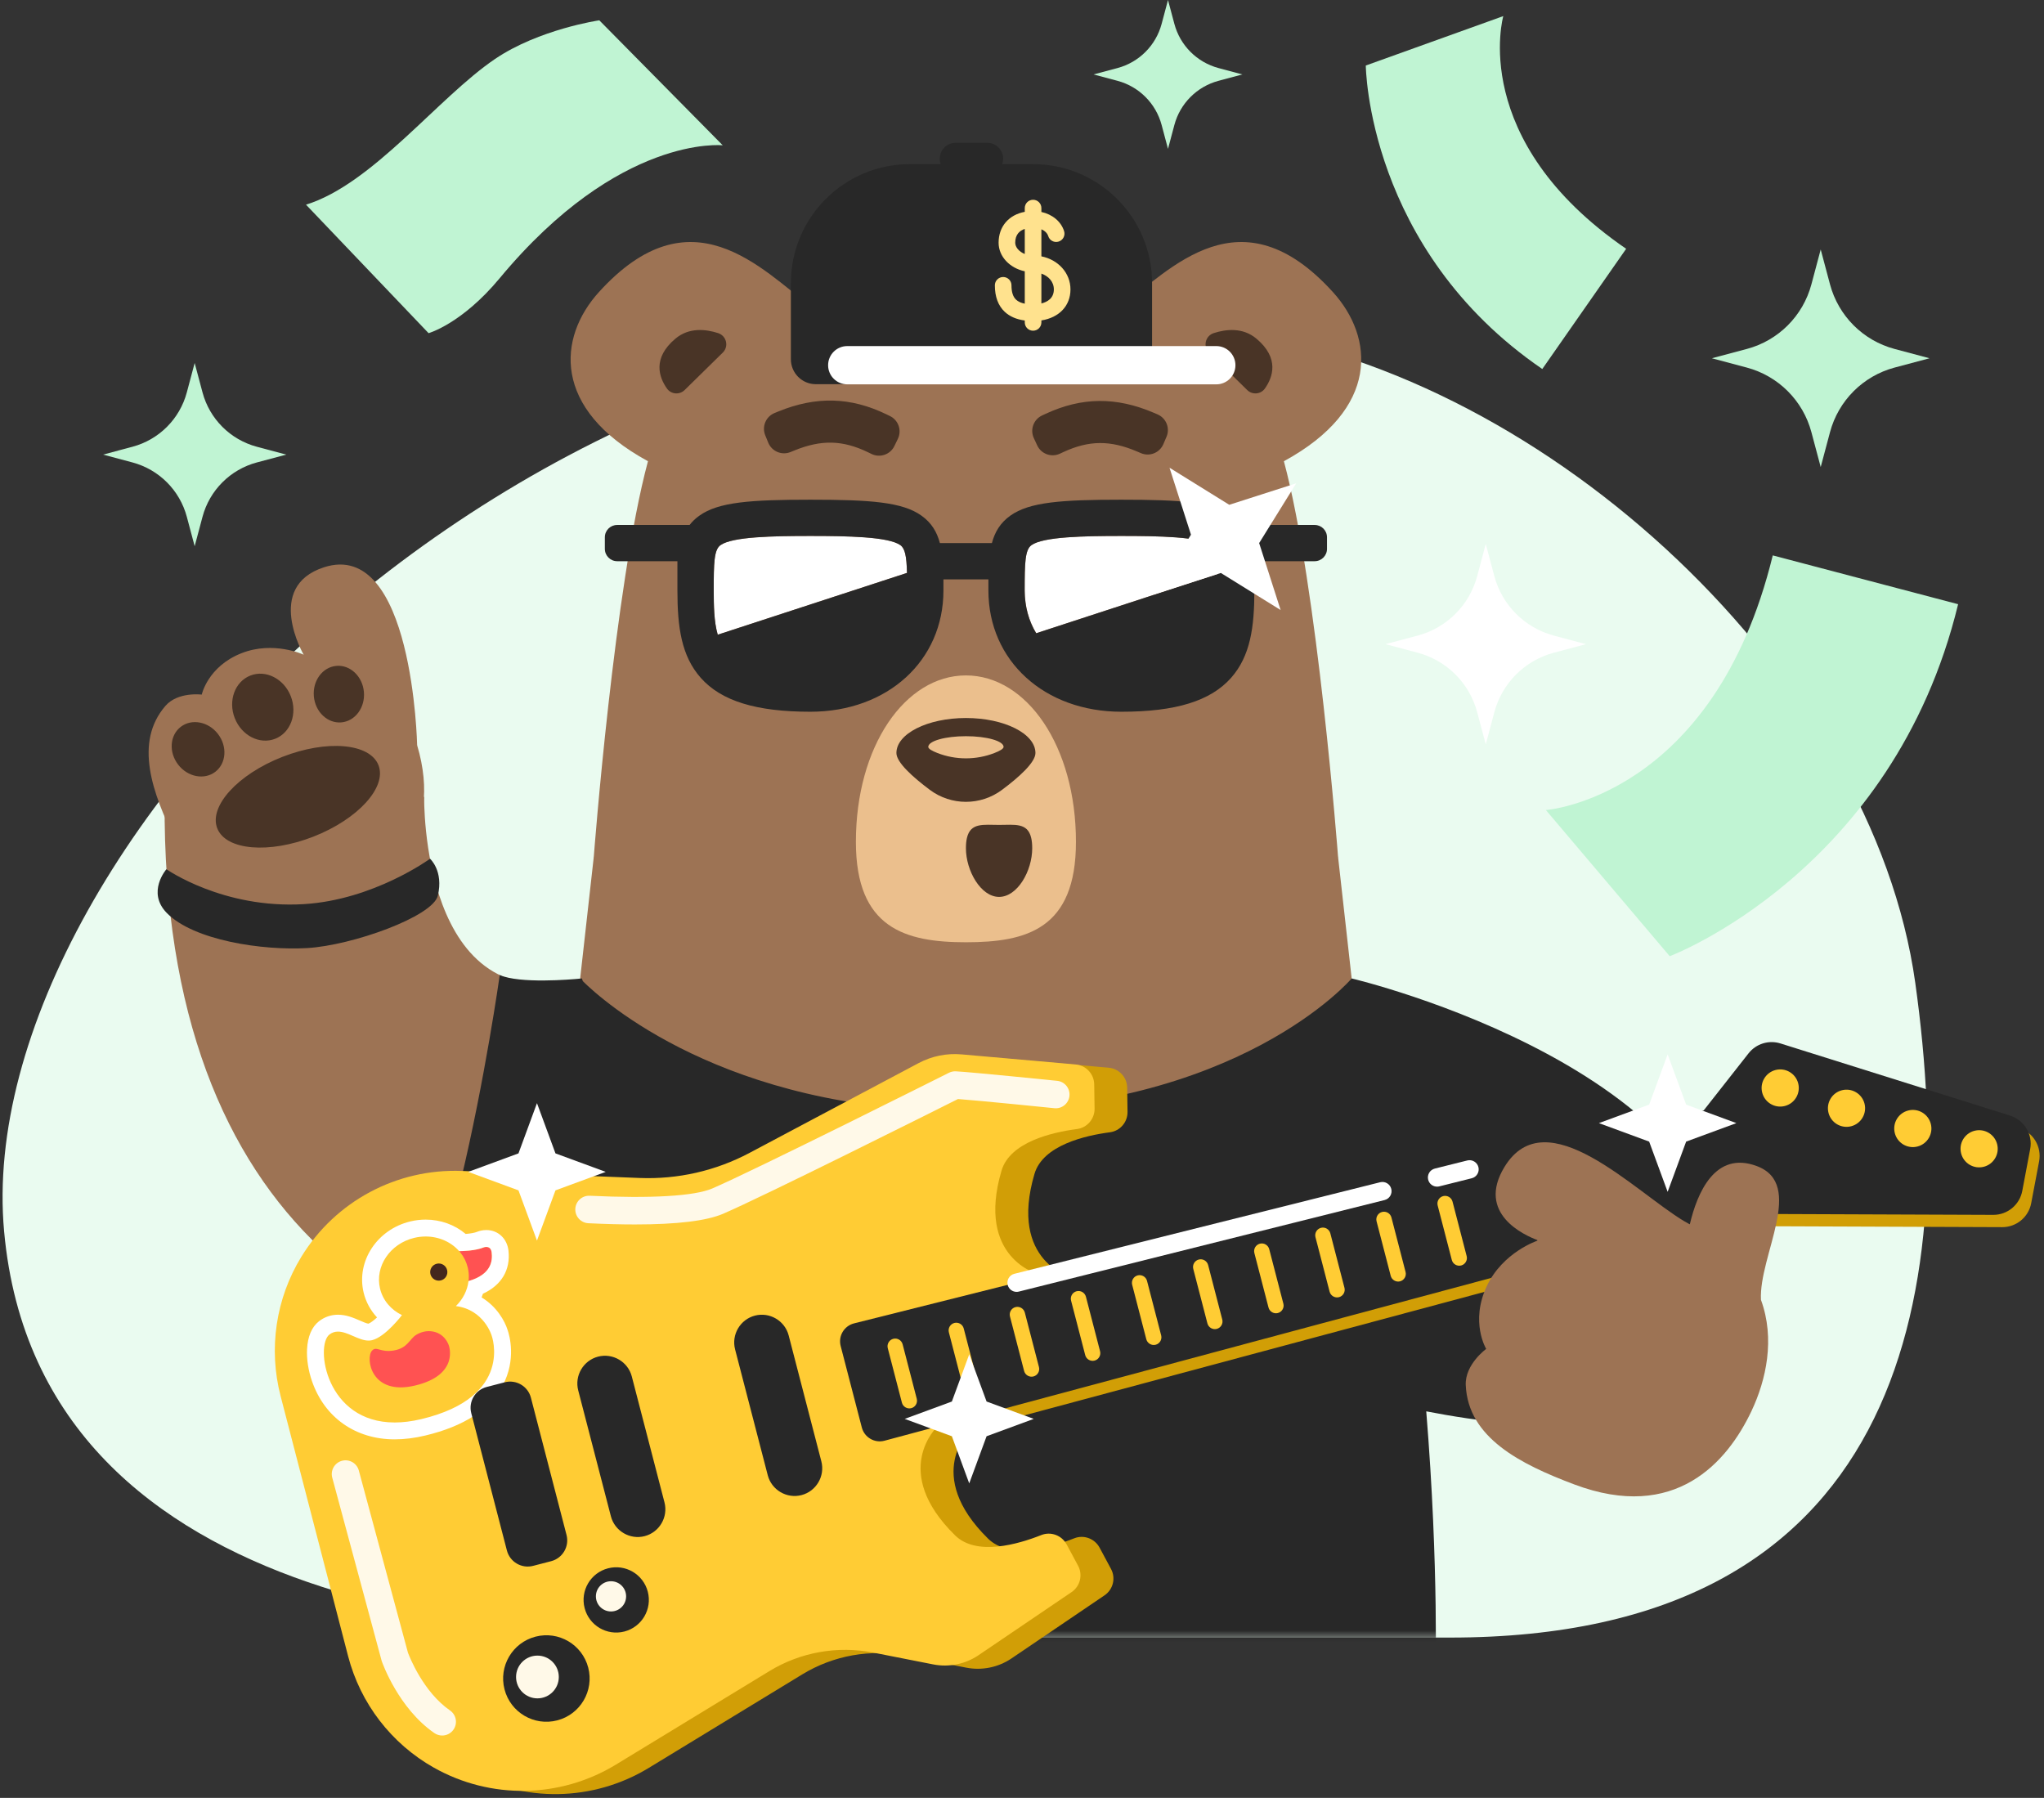 <?xml version="1.0" encoding="UTF-8"?>
<svg width="357px" height="314px" viewBox="0 0 357 314" version="1.1" xmlns="http://www.w3.org/2000/svg" xmlns:xlink="http://www.w3.org/1999/xlink">
    <rect x="0" y="0" width="357" height="314" fill="#333333" stroke="none"/>
    <!-- Generator: Sketch 55.1 (78136) - https://sketchapp.com -->
    <title>homepage/dave-rock-n-roll</title>
    <desc>Created with Sketch.</desc>
    <defs>
        <path d="M124.844,284.716 C93.955,284.716 6.525,282.536 0.267,213.769 C-1.368,195.81 4.575,175.348 16.322,155.218 C23.331,143.208 3.891,124.499 10.612,105.216 C19.147,80.723 54.703,54.961 74.106,37.076 C111.873,2.261 178.3,-4.284 223.165,2.254 C224.391,2.433 247.341,21.915 248.362,23.567 C255.676,35.398 236.605,61.41 245.211,65.059 C289.16,83.691 327.975,126.757 334.067,170.385 C341.876,226.308 331.337,284.716 252.795,284.716 C104.28,284.716 155.733,284.716 124.844,284.716 Z" id="path-1"></path>
    </defs>
    <g id="Website" stroke="none" stroke-width="1" fill="none" fill-rule="evenodd">
        <g id="Home" transform="translate(-214, -6887)">
            <g id="cta" transform="translate(0, 6766)">
                <g id="website/homepage/join/dave-copy" transform="translate(202, 115)">
                    <g id="website/homepage/membership/illustrations/dave" transform="translate(12, 3)">
                        <path d="M125.295,289 C94.406,289 6.976,286.821 0.718,218.053 C-5.54,149.285 99.3,43.81 215.778,60.784 C270.657,68.782 327.067,121.305 334.519,174.669 C342.327,230.593 331.789,289 253.246,289 C104.731,289 156.184,289 125.295,289 Z" id="shape" fill="#EAFBF0" fill-rule="nonzero"></path>
                        <g id="illustration">
                            <g id="cash" transform="translate(18, 0)" fill-rule="nonzero">
                                <path d="M16,66.395 L17.369,71.527 C18.605,76.166 22.229,79.789 26.868,81.026 L32,82.395 L26.868,83.763 C22.229,85 18.605,88.624 17.369,93.262 L16,98.395 L14.631,93.262 C13.394,88.624 9.771,85 5.132,83.763 L0,82.395 L5.132,81.026 C9.771,79.789 13.394,76.166 14.631,71.527 L16,66.395 Z" id="Fill-1" fill="#C0F4D3"></path>
                                <path d="M241.5,98 L242.997,103.614 C244.35,108.687 248.313,112.65 253.386,114.003 L259,115.5 L253.386,116.997 C248.313,118.35 244.35,122.313 242.997,127.386 L241.5,133 L240.003,127.386 C238.65,122.313 234.687,118.35 229.614,116.997 L224,115.5 L229.614,114.003 C234.687,112.65 238.65,108.687 240.003,103.614 L241.5,98 Z" id="Fill-3" fill="#FFFFFF"></path>
                                <path d="M300,46.571 L301.625,52.665 C303.094,58.174 307.397,62.476 312.905,63.945 L319,65.571 L312.905,67.196 C307.397,68.665 303.094,72.967 301.625,78.476 L300,84.571 L298.375,78.476 C296.906,72.967 292.603,68.665 287.095,67.196 L281,65.571 L287.095,63.945 C292.603,62.476 296.906,58.174 298.375,52.665 L300,46.571 Z" id="Fill-5" fill="#C0F4D3"></path>
                                <path d="M186,3 L187.112,7.17 C188.117,10.939 191.061,13.883 194.83,14.888 L199,16 L194.83,17.112 C191.061,18.117 188.117,21.061 187.112,24.83 L186,29 L184.888,24.83 C183.883,21.061 180.939,18.117 177.17,17.112 L173,16 L177.17,14.888 C180.939,13.883 183.883,10.939 184.888,7.17 L186,3 Z" id="Fill-5-Copy" fill="#C0F4D3"></path>
                                <path d="M35.119,33.628 L53.196,58.83 C53.196,58.83 59.155,58.038 66.822,51.062 C91.045,29.022 108.639,33.49 108.639,33.49 L90.328,8.873 C90.328,8.873 79.703,8.924 71.327,13.037 C60.551,18.329 47.137,31.69 35.119,33.628" id="Fill-7" fill="#C0F4D3" transform="translate(71.879, 33.851) rotate(-8) translate(-71.879, -33.851) "></path>
                                <path d="M220.772,17.503 C220.772,17.503 234.651,35.25 266.264,24.03 L274.639,48.221 C239.735,60.674 213.639,42.005 213.639,42.005 L220.772,17.503 Z" id="Fill-11" fill="#C0F4D3" transform="translate(244.139, 35.003) rotate(-306) translate(-244.139, -35.003) "></path>
                                <path d="M252,144.474 C252,144.474 281.276,142.357 291.626,100 L324,108.523 C312.642,155.337 273.63,170 273.63,170 L252,144.474 Z" id="Fill-13" fill="#C0F4D3"></path>
                            </g>
                            <g id="dave" transform="translate(0.451, 4.284)">
                                <mask id="mask-2" fill="white">
                                    <use xlink:href="#path-1"></use>
                                </mask>
                                <g id="shape" fill-rule="nonzero"></g>
                                <g mask="url(#mask-2)">
                                    <g transform="translate(25.507, 23.658)">
                                        <path d="M77.752,124.69 L75.373,145.941 C75.373,145.941 91.226,196.257 142.746,196.257 C194.915,196.257 210.122,145.941 210.122,145.941 L207.743,124.69 L77.752,124.69 Z" id="Fill-15" fill="#9D7354" fill-rule="evenodd"></path>
                                        <path d="M206.853,26.077 C190.789,8.358 178.619,21.918 169.612,28.759 C166.735,30.855 163.949,30.885 160.237,30.669 C159.438,28.826 159.512,25.955 160.556,24.097 C153.948,22.942 146.156,27.446 146.156,27.446 C145.355,24.747 146.275,20.947 147.384,17.239 C131.072,18.465 127.198,28.759 118.285,28.759 L115.886,28.759 C106.879,21.918 94.705,8.358 78.64,26.077 C71.496,33.957 70.357,46.438 87.214,55.609 C81.344,77.427 77.752,124.69 77.752,124.69 C77.752,124.69 92.389,147.607 142.748,147.607 C193.106,147.607 207.743,124.69 207.743,124.69 C207.743,124.69 204.153,77.427 198.284,55.609 C215.137,46.438 214.002,33.957 206.853,26.077" id="Fill-17" fill="#9D7354" fill-rule="evenodd"></path>
                                        <path d="M100.281,36.639 C101.381,35.56 100.932,33.709 99.465,33.234 C97.325,32.542 94.393,32.206 92.022,34.192 C87.933,37.618 89.15,40.969 90.535,42.921 C91.257,43.939 92.727,44.053 93.618,43.179 L100.281,36.639 Z" id="Fill-19" fill="#493426" fill-rule="evenodd"></path>
                                        <path d="M185.215,36.639 C184.115,35.56 184.564,33.709 186.03,33.234 C188.17,32.542 191.103,32.206 193.473,34.192 C197.563,37.618 196.345,40.969 194.96,42.921 C194.238,43.939 192.768,44.053 191.878,43.179 L185.215,36.639 Z" id="Fill-21" fill="#493426" fill-rule="evenodd"></path>
                                        <path d="M161.965,122.092 C161.965,137.312 153.361,139.622 142.748,139.622 C132.134,139.622 123.53,137.167 123.53,122.092 C123.53,105.366 132.134,93.018 142.748,93.018 C153.361,93.018 161.965,105.366 161.965,122.092" id="Fill-23" fill="#EBBF8D" fill-rule="evenodd"></path>
                                        <path d="M130.252,52.96 C129.535,54.442 127.751,55.063 126.269,54.346 L125.638,54.041 C121.213,51.902 117.483,51.815 112.761,53.742 L112.113,54.007 C110.588,54.629 108.847,53.898 108.224,52.373 L107.695,51.076 C107.073,49.551 107.804,47.811 109.329,47.188 L109.977,46.924 C116.583,44.227 122.579,44.381 128.845,47.411 L129.475,47.716 C130.958,48.433 131.579,50.216 130.862,51.699 L130.252,52.96 Z" id="Fill-25" fill="#493426" fill-rule="evenodd"></path>
                                        <path d="M155.195,52.841 L154.607,51.57 C153.915,50.075 154.567,48.303 156.062,47.611 L156.697,47.317 C163.014,44.396 169.011,44.344 175.57,47.154 L176.214,47.43 C177.728,48.078 178.43,49.831 177.781,51.345 L177.229,52.632 C176.581,54.146 174.827,54.848 173.314,54.199 L172.67,53.924 C167.982,51.915 164.251,51.939 159.789,54.001 L159.154,54.296 C157.659,54.987 155.887,54.336 155.195,52.841" id="Fill-27" fill="#493426" fill-rule="evenodd"></path>
                                        <path d="M115.584,68.662 C109.074,68.662 101.944,68.787 99.876,70.268 C98.742,71.076 98.699,73.407 98.699,78.185 C98.699,79.576 98.718,80.876 98.798,82.086 C98.89,83.486 99.068,84.761 99.4,85.908 L132.454,75.117 C132.42,73.671 132.339,72.576 132.145,71.773 C131.97,71.052 131.708,70.557 131.302,70.268 C129.224,68.787 122.104,68.662 115.584,68.662 Z" id="Fill-29" fill="#FFFFFF" fill-rule="nonzero"></path>
                                        <path d="M185.832,70.482 C185.763,70.409 185.7,70.325 185.62,70.268 C183.54,68.788 176.422,68.661 169.901,68.661 C163.391,68.661 156.261,68.788 154.193,70.268 C153.059,71.076 153.007,73.407 153.007,78.185 C153.007,79.008 153.087,79.798 153.207,80.571 C153.495,82.429 154.118,84.136 155.031,85.651 L186.773,75.289 C186.716,72.696 186.516,71.203 185.832,70.482" id="Fill-31" fill="#FFFFFF" fill-rule="nonzero"></path>
                                        <path d="M154.193,70.268 C156.261,68.787 163.391,68.661 169.901,68.661 C176.422,68.661 183.54,68.787 185.62,70.268 C186.487,70.893 186.715,72.432 186.775,75.299 C186.775,75.296 186.773,75.292 186.773,75.289 L155.031,85.651 C155.029,85.657 155.027,85.663 155.025,85.669 C153.725,83.522 153.007,80.991 153.007,78.185 C153.007,73.407 153.059,71.076 154.193,70.268 M99.876,70.268 C101.944,68.787 109.074,68.661 115.584,68.661 C122.104,68.661 129.223,68.787 131.303,70.268 C131.708,70.557 131.97,71.052 132.145,71.773 C132.339,72.577 132.42,73.671 132.455,75.119 L132.454,75.117 L99.4,85.908 L99.399,85.908 C99.068,84.761 98.889,83.487 98.798,82.086 C98.718,80.876 98.7,79.576 98.7,78.185 C98.7,73.407 98.742,71.076 99.876,70.268 M191.006,66.74 C190.544,66.142 189.988,65.596 189.295,65.112 C185.976,62.74 180.401,62.33 169.901,62.33 C159.401,62.33 153.825,62.74 150.507,65.112 C148.754,66.362 147.798,67.969 147.284,69.901 L138.201,69.901 C137.687,67.969 136.742,66.362 134.978,65.112 C131.67,62.74 126.084,62.33 115.584,62.33 C105.094,62.33 99.508,62.74 96.201,65.112 C95.508,65.596 94.951,66.142 94.489,66.74 L81.837,66.74 C80.65,66.74 79.684,67.695 79.684,68.892 L79.684,70.919 C79.684,72.105 80.65,73.071 81.837,73.071 L92.358,73.071 L92.358,78.185 C92.358,84.589 93.051,89.629 96.442,93.451 C100.023,97.483 106.102,99.362 115.584,99.362 C129.045,99.362 138.821,90.458 138.821,78.185 L138.821,76.242 L146.675,76.242 L146.675,78.185 C146.675,90.458 156.44,99.362 169.901,99.362 C179.393,99.362 185.473,97.483 189.053,93.451 C192.434,89.629 193.127,84.589 193.127,78.185 L193.127,73.071 L203.659,73.071 C204.845,73.071 205.812,72.105 205.812,70.919 L205.812,68.892 C205.812,67.695 204.845,66.74 203.659,66.74 L191.006,66.74 Z" id="Fill-33" fill="#282828" fill-rule="nonzero"></path>
                                        <polygon id="Fill-35" fill="#FFFFFF" fill-rule="nonzero" points="200.435 59.469 193.963 69.905 197.712 81.598 187.276 75.126 175.582 78.876 182.055 68.44 178.305 56.746 188.741 63.219"></polygon>
                                        <path d="M154.891,106.571 C154.891,108.215 152.013,110.789 149.06,112.997 C145.316,115.797 140.18,115.797 136.437,112.997 C133.484,110.789 130.606,108.215 130.606,106.571 C130.606,103.195 136.042,100.457 142.748,100.457 C149.455,100.457 154.891,103.195 154.891,106.571" id="Fill-37" fill="#493426" fill-rule="evenodd"></path>
                                        <path d="M149.326,105.503 C149.326,105.835 148.646,106.212 147.724,106.571 C144.53,107.813 140.966,107.813 137.772,106.571 C136.851,106.212 136.171,105.835 136.171,105.503 C136.171,104.471 139.116,103.634 142.748,103.634 C146.381,103.634 149.326,104.471 149.326,105.503" id="Fill-39" fill="#EBBF8D" fill-rule="evenodd"></path>
                                        <path d="M142.748,123.201 C142.748,122.474 142.81,121.877 142.929,121.383 C143.563,118.687 145.837,119.126 148.54,119.126 C151.248,119.126 153.517,118.687 154.146,121.39 C154.265,121.884 154.327,122.48 154.327,123.201 C154.327,127.181 151.738,131.7 148.54,131.7 C145.342,131.7 142.748,127.124 142.748,123.201" id="Fill-41" fill="#493426" fill-rule="evenodd"></path>
                                        <path d="M61.984,145.768 C61.984,145.768 69.999,163.747 63.973,184.089 C57.948,204.431 45.211,215.639 38.648,213.763 C32.085,211.887 41.837,176.887 41.837,176.887 L61.984,145.768 Z" id="Fill-43" fill="#6924B2" fill-rule="evenodd"></path>
                                        <path d="M48.124,114.231 C48.124,114.231 47.44,153.76 75.672,145.941 L89.927,214.588 C44.159,214.588 0.942,187.554 2.851,111.436 L48.124,114.231 Z" id="Fill-45" fill="#9D7354" fill-rule="evenodd"></path>
                                        <path d="M27.077,89.396 C27.077,89.396 20.176,77.54 30.6,74.141 C46.168,69.067 46.899,105.21 46.899,105.21 L27.077,89.396 Z" id="Fill-47" fill="#9D7354" fill-rule="evenodd"></path>
                                        <path d="M4.664,121.755 C12.26,137.279 24.96,135.921 33.294,132.657 C41.87,129.298 51.595,121.009 46.899,105.21 C44.367,96.694 40.748,87.783 32.795,87.156 C29.456,86.893 27.077,89.396 27.077,89.396 C27.077,89.396 21.824,86.943 16.241,89.13 C10.334,91.444 9.278,96.369 9.278,96.369 C9.278,96.369 5.099,95.827 2.929,98.346 C-2.561,104.717 0.627,113.504 4.664,121.755" id="Fill-49" fill="#9D7354" fill-rule="evenodd"></path>
                                        <path d="M15.044,100.479 C16.238,103.529 19.398,105.143 22.1,104.085 C24.802,103.026 26.024,99.696 24.829,96.646 C23.634,93.597 20.475,91.982 17.773,93.041 C15.071,94.099 13.849,97.43 15.044,100.479" id="Fill-51" fill="#493426" fill-rule="evenodd"></path>
                                        <path d="M12.11,103.244 C13.779,105.411 13.576,108.367 11.656,109.846 C9.736,111.324 6.826,110.766 5.157,108.599 C3.488,106.432 3.691,103.477 5.611,101.998 C7.531,100.519 10.441,101.077 12.11,103.244" id="Fill-53" fill="#493426" fill-rule="evenodd"></path>
                                        <path d="M11.988,119.726 C13.494,123.568 21.018,124.214 28.793,121.169 C36.568,118.123 41.65,112.538 40.145,108.696 C38.64,104.853 31.116,104.207 23.341,107.253 C15.565,110.299 10.483,115.883 11.988,119.726" id="Fill-55" fill="#493426" fill-rule="evenodd"></path>
                                        <path d="M28.86,96.683 C29.107,99.407 31.264,101.438 33.677,101.219 C36.091,101 37.847,98.614 37.601,95.89 C37.353,93.166 35.196,91.135 32.782,91.353 C30.369,91.572 28.613,93.958 28.86,96.683" id="Fill-57" fill="#493426" fill-rule="evenodd"></path>
                                        <path d="M210.122,145.942 L210.122,145.942 L210.122,145.942 L210.122,145.942 L210.122,145.942 C210.112,145.954 190.424,169.123 142.748,169.123 C100.547,169.123 79.151,149.698 75.835,146.413 L75.672,145.942 C75.672,145.942 75.575,145.952 75.398,145.968 C75.383,145.952 75.373,145.942 75.373,145.942 L75.364,145.972 C73.624,146.137 64.858,146.876 61.324,145.353 C61.324,145.353 51.003,218.633 37.731,213.18 C37.731,213.18 43.398,220.006 62.096,224.763 C60.155,250.547 60.754,268.755 60.754,268.755 L142.747,268.755 L142.748,268.755 L224.742,268.755 C224.742,268.755 225.39,249.02 223.147,221.546 C240.246,224.849 274.584,228.98 276.62,203.584 C279.925,162.366 210.149,145.948 210.122,145.942" id="Fill-59" fill="#282828" fill-rule="nonzero"></path>
                                        <g id="hat" stroke-width="1" fill="none" fill-rule="evenodd" transform="translate(112.174, 0)">
                                            <path d="M34.311,4.26325641e-14 L28.774,4.26325641e-14 C27.245,4.26325641e-14 26.006,1.239 26.006,2.768 C26.006,4.297 27.245,5.537 28.774,5.537 L34.311,5.537 C35.84,5.537 37.079,4.297 37.079,2.768 C37.079,1.239 35.84,4.26325641e-14 34.311,4.26325641e-14" id="Fill-61" fill="#282828" fill-rule="nonzero"></path>
                                            <path d="M63.085,42.156 L4.357,42.156 C1.95,42.156 6.1817218e-13,40.205 6.1817218e-13,37.799 L6.1817218e-13,24.509 C6.1817218e-13,13.031 9.305,3.726 20.783,3.726 L42.302,3.726 C53.78,3.726 63.085,13.031 63.085,24.509 L63.085,42.156 Z" id="Fill-63" fill="#282828" fill-rule="nonzero"></path>
                                            <path d="M74.304,42.184 L9.846,42.184 C8,42.184 6.504,40.688 6.504,38.842 C6.504,36.996 8,35.5 9.846,35.5 L74.304,35.5 C76.15,35.5 77.646,36.996 77.646,38.842 C77.646,40.688 76.15,42.184 74.304,42.184" id="Fill-65" fill="#FFFFFF" fill-rule="nonzero"></path>
                                            <path d="M40.852,19.418 L40.852,15.039 C39.976,15.331 39.184,15.997 39.184,17.451 C39.184,18.199 39.826,19.008 40.852,19.418 L40.852,19.418 Z M43.755,15.104 L43.755,19.828 C46.696,20.411 48.834,22.738 48.834,25.601 C48.834,28.478 46.846,30.533 43.755,31.018 L43.755,31.363 C43.755,32.165 43.105,32.815 42.303,32.815 C41.502,32.815 40.852,32.165 40.852,31.363 L40.852,31.035 C39.396,30.839 38.224,30.332 37.356,29.52 C36.208,28.445 35.627,26.886 35.628,24.886 C35.629,24.086 36.278,23.436 37.079,23.436 L37.08,23.436 C37.882,23.437 38.531,24.087 38.531,24.888 C38.529,26.069 38.794,26.89 39.34,27.401 C39.694,27.733 40.2,27.965 40.852,28.097 L40.852,22.439 C38.23,21.883 36.281,19.858 36.281,17.451 C36.281,14.612 38.066,12.573 40.852,12.054 L40.852,11.398 C40.852,10.597 41.502,9.947 42.303,9.947 C43.105,9.947 43.755,10.597 43.755,11.398 L43.755,12.078 C45.678,12.497 47.195,13.741 47.722,15.433 C47.96,16.198 47.533,17.011 46.768,17.249 C45.998,17.49 45.189,17.06 44.95,16.296 C44.789,15.778 44.354,15.36 43.755,15.104 L43.755,15.104 Z M43.755,22.84 L43.755,28.055 C44.796,27.796 45.931,27.158 45.931,25.601 C45.931,24.236 44.965,23.27 43.755,22.84 L43.755,22.84 Z" id="Shape" fill="#FFE28E" fill-rule="nonzero"></path>
                                        </g>
                                        <path d="M3.108,126.865 C3.108,126.865 12.987,133.811 27.093,132.964 C39.317,132.229 49.154,125.034 49.154,125.034 C49.154,125.034 51.549,127.158 50.513,131.482 C49.636,135.138 35.568,140.181 27.684,140.637 C19.886,141.088 7.854,139.302 3.167,134.501 C-0.386,130.861 3.108,126.865 3.108,126.865" id="Fill-73" fill="#282828" fill-rule="nonzero"></path>
                                    </g>
                                </g>
                            </g>
                            <g id="guitar" transform="translate(48, 185)">
                                <g>
                                    <path d="M255.719,32.141 L251.054,14.165 L258.955,4.11 C260.275,2.43 262.496,1.743 264.534,2.383 L304.637,14.982 C307.121,15.762 308.629,18.278 308.145,20.837 L306.764,28.138 C306.303,30.571 304.172,32.329 301.696,32.32 L255.719,32.141 Z" id="Fill-75" fill="#D19E06" fill-rule="nonzero"></path>
                                    <path d="M103.568,69.146 L99.875,54.915 C99.424,53.176 100.477,51.401 102.221,50.964 L259.326,11.581 L263.972,29.484 L107.539,71.458 C105.803,71.924 104.02,70.886 103.568,69.146" id="Fill-77" fill="#D19E06" fill-rule="nonzero"></path>
                                    <path d="M12.657,85.087 L18.55,107.797 C20.693,116.053 26.099,123.085 33.528,127.277 C43.445,132.874 55.614,132.671 65.338,126.746 L92.128,110.423 C97.559,107.114 104.033,105.959 110.273,107.188 L120.74,109.249 C123.496,109.791 126.354,109.21 128.679,107.633 L144.914,96.623 C146.417,95.603 146.907,93.611 146.047,92.011 L144.049,88.291 C143.199,86.708 141.296,85.998 139.625,86.661 C135.59,88.262 128.304,90.381 124.576,86.72 C113.138,75.486 121.475,67.707 121.475,67.707 L118.773,57.297 L141.855,51.308 L139.215,41.137 C139.215,41.137 128.147,38.393 132.68,23.016 C134.157,18.003 141.554,16.313 145.859,15.75 C147.642,15.517 148.959,13.971 148.932,12.174 L148.869,7.953 C148.842,6.136 147.446,4.633 145.636,4.473 L125.686,2.71 C123.1,2.481 120.503,3.008 118.21,4.226 L88.67,19.914 C82.769,23.048 76.143,24.56 69.467,24.296 L38.434,23.071 C27.055,22.622 16.323,28.36 10.379,38.073 L10.379,38.073 C5.926,45.349 4.621,54.121 6.764,62.378 L12.657,85.087" id="Fill-79" fill="#D19E06" fill-rule="nonzero"></path>
                                    <path d="M6.901,84.522 L12.795,107.232 C14.937,115.488 20.343,122.52 27.772,126.712 C37.689,132.31 49.858,132.106 59.582,126.181 L86.372,109.858 C91.803,106.548 98.277,105.394 104.518,106.623 L114.984,108.684 C117.74,109.226 120.599,108.645 122.923,107.068 L139.158,96.058 C140.662,95.038 141.151,93.047 140.292,91.446 L138.294,87.726 C137.443,86.142 135.541,85.433 133.87,86.095 C129.834,87.697 122.549,89.816 118.82,86.155 C107.382,74.921 115.719,67.142 115.719,67.142 L113.018,56.732 L136.099,50.743 L133.46,40.573 C133.46,40.573 122.392,37.829 126.924,22.451 C128.401,17.438 135.798,15.748 140.103,15.185 C141.886,14.952 143.203,13.406 143.177,11.609 L143.113,7.388 C143.086,5.571 141.69,4.068 139.88,3.908 L119.931,2.145 C117.344,1.917 114.747,2.443 112.454,3.661 L82.914,19.349 C77.014,22.482 70.387,23.995 63.711,23.731 L32.678,22.506 C21.299,22.057 10.567,27.795 4.623,37.508 L4.623,37.508 C0.17,44.784 -1.135,53.556 1.008,61.813 L6.901,84.522" id="Fill-81" fill="#FFCC34" fill-rule="nonzero"></path>
                                    <path d="M102.522,67.305 L98.828,53.074 C98.377,51.335 99.43,49.56 101.174,49.123 L258.279,9.74 L262.925,27.643 L106.492,69.617 C104.756,70.083 102.973,69.045 102.522,67.305" id="Fill-83" fill="#282828" fill-rule="nonzero"></path>
                                    <path d="M254.159,29.995 L249.495,12.019 L257.396,1.964 C258.715,0.284 260.937,-0.404 262.975,0.236 L303.078,12.836 C305.562,13.616 307.069,16.132 306.585,18.691 L305.204,25.991 C304.744,28.425 302.613,30.183 300.137,30.173 L254.159,29.995 Z" id="Fill-85" fill="#282828" fill-rule="nonzero"></path>
                                    <path d="M58.697,82.818 L52.99,60.828 C52.323,58.254 53.882,55.602 56.456,54.934 C59.03,54.266 61.682,55.825 62.35,58.399 L68.057,80.389 C68.725,82.963 67.165,85.615 64.591,86.283 C62.017,86.951 59.365,85.391 58.697,82.818" id="Fill-89" fill="#282828" fill-rule="nonzero"></path>
                                    <path d="M61.059,102.939 C58.011,103.729 54.9,101.9 54.109,98.853 C53.319,95.806 55.148,92.695 58.195,91.904 C61.242,91.114 64.353,92.943 65.144,95.99 C65.935,99.037 64.105,102.148 61.059,102.939" id="Fill-91" fill="#282828" fill-rule="nonzero"></path>
                                    <path d="M61.356,96.799 C61.356,95.341 60.175,94.16 58.717,94.16 C57.259,94.16 56.077,95.341 56.077,96.799 C56.077,98.257 57.259,99.438 58.717,99.438 C60.175,99.438 61.356,98.257 61.356,96.799" id="Fill-93" fill="#FFF9E8" fill-rule="nonzero"></path>
                                    <path d="M49.326,118.459 C45.288,119.506 41.166,117.083 40.118,113.046 C39.071,109.008 41.494,104.886 45.532,103.838 C49.57,102.791 53.692,105.214 54.74,109.252 C55.787,113.289 53.364,117.411 49.326,118.459" id="Fill-95" fill="#282828" fill-rule="nonzero"></path>
                                    <path d="M49.6,110.882 C49.6,108.82 47.929,107.148 45.867,107.148 C43.806,107.148 42.134,108.82 42.134,110.882 C42.134,112.943 43.806,114.615 45.867,114.615 C47.929,114.615 49.6,112.943 49.6,110.882" id="Fill-97" fill="#FFF9E8" fill-rule="nonzero"></path>
                                    <path d="M263.741,11.158 C262.005,11.609 260.233,10.567 259.783,8.831 C259.332,7.096 260.374,5.324 262.11,4.874 C263.845,4.424 265.617,5.465 266.068,7.201 C266.518,8.936 265.476,10.708 263.741,11.158" id="Fill-99" fill="#FFCC34" fill-rule="nonzero"></path>
                                    <path d="M275.322,14.697 C273.587,15.147 271.814,14.105 271.364,12.37 C270.914,10.634 271.956,8.863 273.691,8.412 C275.427,7.962 277.199,9.004 277.649,10.739 C278.1,12.475 277.057,14.246 275.322,14.697" id="Fill-101" fill="#FFCC34" fill-rule="nonzero"></path>
                                    <path d="M286.904,18.235 C285.168,18.686 283.396,17.644 282.946,15.908 C282.495,14.173 283.537,12.401 285.273,11.95 C287.008,11.5 288.78,12.542 289.231,14.278 C289.681,16.013 288.639,17.785 286.904,18.235" id="Fill-103" fill="#FFCC34" fill-rule="nonzero"></path>
                                    <path d="M298.485,21.774 C296.75,22.224 294.978,21.182 294.527,19.447 C294.077,17.711 295.119,15.94 296.854,15.489 C298.59,15.039 300.362,16.081 300.813,17.816 C301.263,19.551 300.221,21.323 298.485,21.774" id="Fill-105" fill="#FFCC34" fill-rule="nonzero"></path>
                                    <path d="M86.095,75.652 L80.388,53.662 C79.721,51.089 81.28,48.436 83.854,47.768 C86.428,47.101 89.08,48.66 89.748,51.233 L95.455,73.224 C96.122,75.797 94.563,78.449 91.989,79.117 C89.416,79.785 86.763,78.226 86.095,75.652" id="Fill-107" fill="#282828" fill-rule="nonzero"></path>
                                    <path d="M205.57,38.051 L203.1,28.533 C202.914,27.819 203.347,27.084 204.061,26.898 C204.775,26.713 205.51,27.146 205.695,27.859 L208.165,37.377 C208.35,38.091 207.918,38.826 207.204,39.012 C206.49,39.197 205.755,38.765 205.57,38.051" id="Fill-111" fill="#FFCC34" fill-rule="nonzero"></path>
                                    <path d="M194.898,40.82 L192.428,31.302 C192.243,30.588 192.675,29.853 193.389,29.667 C194.103,29.482 194.839,29.915 195.024,30.629 L197.494,40.146 C197.679,40.86 197.246,41.595 196.533,41.781 C195.819,41.966 195.083,41.533 194.898,40.82" id="Fill-113" fill="#FFCC34" fill-rule="nonzero"></path>
                                    <path d="M184.226,43.589 L181.757,34.071 C181.571,33.358 182.004,32.622 182.717,32.437 C183.431,32.251 184.167,32.684 184.352,33.398 L186.822,42.915 C187.007,43.629 186.575,44.365 185.861,44.55 C185.147,44.735 184.411,44.302 184.226,43.589" id="Fill-115" fill="#FFCC34" fill-rule="nonzero"></path>
                                    <path d="M173.555,46.358 L171.085,36.84 C170.9,36.127 171.332,35.391 172.046,35.206 C172.76,35.021 173.495,35.453 173.68,36.167 L176.151,45.684 C176.336,46.398 175.903,47.133 175.189,47.319 C174.475,47.504 173.74,47.072 173.555,46.358" id="Fill-117" fill="#FFCC34" fill-rule="nonzero"></path>
                                    <path d="M162.883,49.127 L160.413,39.609 C160.228,38.896 160.66,38.16 161.374,37.975 C162.088,37.79 162.824,38.222 163.009,38.936 L165.479,48.453 C165.664,49.167 165.232,49.903 164.518,50.088 C163.804,50.273 163.068,49.841 162.883,49.127" id="Fill-119" fill="#FFCC34" fill-rule="nonzero"></path>
                                    <path d="M152.211,51.896 L149.742,42.379 C149.556,41.665 149.989,40.929 150.703,40.744 C151.417,40.558 152.152,40.991 152.337,41.705 L154.807,51.223 C154.992,51.937 154.56,52.672 153.846,52.857 C153.132,53.042 152.397,52.61 152.211,51.896" id="Fill-121" fill="#FFCC34" fill-rule="nonzero"></path>
                                    <path d="M141.54,54.665 L139.07,45.147 C138.885,44.434 139.317,43.698 140.031,43.513 C140.745,43.328 141.481,43.76 141.666,44.474 L144.136,53.992 C144.321,54.706 143.888,55.441 143.175,55.626 L143.175,55.626 C142.461,55.812 141.725,55.379 141.54,54.665" id="Fill-123" fill="#FFCC34" fill-rule="nonzero"></path>
                                    <path d="M130.868,57.434 L128.399,47.917 C128.213,47.203 128.646,46.467 129.359,46.282 C130.073,46.097 130.809,46.529 130.994,47.243 L133.464,56.761 C133.649,57.475 133.217,58.21 132.503,58.395 C131.789,58.58 131.053,58.148 130.868,57.434" id="Fill-125" fill="#FFCC34" fill-rule="nonzero"></path>
                                    <path d="M120.197,60.203 L117.727,50.686 C117.542,49.972 117.974,49.237 118.688,49.051 C119.402,48.866 120.137,49.299 120.322,50.012 L122.792,59.53 C122.978,60.244 122.545,60.979 121.831,61.165 C121.117,61.35 120.382,60.917 120.197,60.203" id="Fill-127" fill="#FFCC34" fill-rule="nonzero"></path>
                                    <path d="M109.525,62.973 L107.055,53.455 C106.87,52.741 107.302,52.006 108.016,51.82 C108.73,51.635 109.466,52.068 109.651,52.781 L112.121,62.299 C112.306,63.013 111.873,63.748 111.16,63.934 C110.446,64.119 109.71,63.686 109.525,62.973" id="Fill-129" fill="#FFCC34" fill-rule="nonzero"></path>
                                    <path d="M32.092,36.506 C32.092,36.506 34.859,36.536 36.476,35.853 C36.476,35.853 37.726,35.376 37.88,36.764 C38.033,38.151 37.93,40.773 33.281,41.891 C28.632,43.008 32.092,36.506 32.092,36.506" id="Fill-131" fill="#FF5252" fill-rule="nonzero"></path>
                                    <path d="M31.633,46.105 C36.557,46.736 37.871,51.251 37.871,51.251 C37.871,51.251 41.854,61.959 25.603,65.842 C9.353,69.725 6.752,53.258 9.526,51.082 C11.766,49.324 14.57,52.636 16.97,52.062 C19.301,51.505 22.16,47.741 22.201,47.687 C20.316,46.776 18.875,45.137 18.376,43.049 C17.448,39.166 20.126,35.198 24.358,34.187 C28.589,33.176 32.772,35.504 33.7,39.386 C34.289,41.851 33.425,44.35 31.633,46.105 L31.633,46.105 Z" id="Path" fill="#FFCC34" fill-rule="nonzero"></path>
                                    <path d="M20.744,53.865 C18.35,54.251 17.781,53.022 16.972,53.894 C15.822,55.133 16.717,61.84 24.509,59.978 C32.302,58.116 30.392,52.981 30.392,52.981 C30.392,52.981 29.729,50.705 27.219,50.494 C26.345,50.421 25.475,50.659 24.722,51.108 C23.508,51.831 23.241,53.462 20.744,53.865" id="Fill-137" fill="#FF5252" fill-rule="nonzero"></path>
                                    <path d="M30.095,39.818 C29.902,39.012 29.093,38.515 28.287,38.707 C27.48,38.9 26.983,39.709 27.176,40.515 C27.368,41.321 28.178,41.819 28.984,41.626 C29.79,41.434 30.287,40.624 30.095,39.818" id="Fill-139" fill="#44271D" fill-rule="nonzero"></path>
                                    <path d="M26.342,31.002 L26.342,31.002 C25.449,31.002 24.551,31.108 23.672,31.319 C17.866,32.706 14.203,38.276 15.507,43.734 C15.899,45.373 16.713,46.862 17.855,48.086 C17.24,48.65 16.678,49.065 16.338,49.178 C16.042,49.148 15.337,48.842 14.862,48.637 C13.754,48.157 12.498,47.613 11.03,47.613 C9.813,47.613 8.663,48.01 7.705,48.762 C6.456,49.742 5.738,51.43 5.629,53.644 C5.543,55.382 5.849,57.357 6.488,59.208 C8.689,65.578 14.09,69.381 20.936,69.381 C22.625,69.381 24.426,69.156 26.289,68.711 C33.016,67.103 37.559,64.165 39.793,59.978 C42.215,55.438 40.973,51.199 40.676,50.337 C40.168,48.675 38.743,46.179 36.116,44.59 C36.201,44.378 36.279,44.163 36.349,43.946 C39.574,42.465 41.184,39.801 40.811,36.438 C40.576,34.311 38.984,32.824 36.94,32.824 C36.244,32.824 35.692,32.995 35.425,33.097 L35.376,33.116 L35.328,33.136 C34.901,33.316 34.124,33.441 33.332,33.506 C31.429,31.901 28.954,31.002 26.342,31.002 M26.342,33.952 C28.652,33.952 30.787,34.909 32.193,36.506 C32.694,36.504 35.037,36.46 36.476,35.853 C36.476,35.853 36.683,35.774 36.94,35.774 C37.313,35.774 37.789,35.941 37.88,36.764 C38.027,38.093 37.927,40.553 33.829,41.739 C33.633,43.376 32.847,44.911 31.627,46.104 C36.555,46.733 37.871,51.251 37.871,51.251 C37.871,51.251 41.854,61.959 25.604,65.842 C23.9,66.249 22.349,66.433 20.936,66.433 C8.869,66.433 7.043,53.03 9.526,51.082 C10.005,50.706 10.509,50.562 11.03,50.562 C12.748,50.562 14.643,52.13 16.376,52.13 C16.576,52.13 16.774,52.109 16.97,52.062 C19.318,51.501 22.201,47.686 22.201,47.686 L22.212,47.684 C20.324,46.773 18.876,45.14 18.376,43.048 C17.448,39.166 20.126,35.198 24.358,34.187 C25.025,34.028 25.69,33.952 26.342,33.952" id="Fill-141" fill="#FFFFFF" fill-rule="nonzero"></path>
                                    <path d="M50.95,86.082 L44.728,62.105 C44.207,60.098 42.158,58.894 40.152,59.415 L37.002,60.232 C34.995,60.753 33.791,62.801 34.311,64.808 L40.533,88.785 C41.054,90.792 43.103,91.996 45.11,91.475 L48.26,90.658 C50.266,90.137 51.471,88.089 50.95,86.082" id="Fill-143" fill="#282828" fill-rule="nonzero"></path>
                                    <polygon id="Fill-145" fill="#FFFFFF" fill-rule="nonzero" points="243.266 2.146 246.496 10.92 255.27 14.149 246.496 17.379 243.266 26.152 240.037 17.379 231.263 14.149 240.037 10.92"></polygon>
                                    <path d="M202.992,25.245 C202.274,25.245 201.621,24.759 201.439,24.032 C201.225,23.173 201.746,22.304 202.605,22.089 L208.274,20.672 C209.132,20.458 210.003,20.98 210.217,21.838 C210.431,22.696 209.909,23.566 209.051,23.78 L203.382,25.197 C203.251,25.23 203.12,25.245 202.992,25.245" id="Fill-147" fill="#FFFFFF" fill-rule="nonzero"></path>
                                    <path d="M129.554,43.622 C128.837,43.622 128.183,43.137 128.002,42.409 C127.787,41.551 128.308,40.681 129.166,40.466 L193.055,24.476 C193.915,24.261 194.784,24.783 194.998,25.642 C195.214,26.499 194.692,27.369 193.833,27.584 L129.944,43.574 C129.814,43.607 129.683,43.622 129.554,43.622" id="Fill-149" fill="#FFFFFF" fill-rule="nonzero"></path>
                                    <path d="M62.906,31.847 C60.438,31.847 57.725,31.777 54.769,31.636 C53.443,31.572 52.42,30.447 52.483,29.121 C52.547,27.796 53.671,26.775 54.998,26.836 C65.702,27.345 73.303,26.897 76.396,25.568 C83.704,22.429 117.408,5.526 117.748,5.355 C118.121,5.169 118.536,5.081 118.952,5.104 C121.781,5.253 136.034,6.703 136.64,6.764 C137.96,6.899 138.921,8.078 138.787,9.398 C138.653,10.718 137.477,11.685 136.152,11.545 C136.015,11.531 123.135,10.22 119.32,9.943 C114.646,12.285 85.281,26.981 78.292,29.984 C75.405,31.224 70.245,31.847 62.906,31.847" id="Fill-151" fill="#FFF9E8" fill-rule="nonzero"></path>
                                    <path d="M29.23,121.106 C28.759,121.106 28.283,120.967 27.866,120.68 C21.61,116.357 18.808,108.492 18.692,108.159 C18.672,108.104 18.655,108.049 18.64,107.992 L10.03,76.071 C9.684,74.79 10.443,73.471 11.724,73.125 C13.004,72.778 14.324,73.538 14.67,74.819 L23.253,106.641 C23.518,107.351 25.919,113.493 30.598,116.726 C31.69,117.48 31.963,118.977 31.209,120.069 C30.742,120.743 29.992,121.106 29.23,121.106" id="Fill-153" fill="#FFF9E8" fill-rule="nonzero"></path>
                                    <polygon id="Fill-155" fill="#FFFFFF" fill-rule="nonzero" points="45.786 10.663 49.016 19.436 57.79 22.665 49.016 25.895 45.786 34.668 42.557 25.895 33.783 22.665 42.557 19.436"></polygon>
                                    <polygon id="Fill-157" fill="#FFFFFF" points="121.283 54.538 124.314 62.774 132.551 65.806 124.314 68.837 121.283 77.073 118.251 68.837 110.015 65.806 118.251 62.774"></polygon>
                                </g>
                                <path d="M246.167,31.285 C246.492,31.465 246.816,31.647 247.139,31.83 C248.412,26.389 251.527,18.902 258.859,21.66 C267.357,24.856 259.173,37.292 259.564,45.01 C262.061,51.828 260.481,58.998 257.902,64.452 C253.718,73.299 244.63,83.904 226.943,77.246 C217.542,73.708 208.415,69.107 208.005,59.919 C207.843,56.288 211.574,53.585 211.574,53.585 C211.574,53.585 208.721,48.873 211.686,42.603 C214.489,36.675 220.509,34.688 220.509,34.688 C220.509,34.688 220.509,34.648 220.513,34.575 C218.277,33.745 209.795,29.96 214.768,21.803 C222.072,9.824 237.501,26.113 246.167,31.285 Z" id="paw" fill="#9D7354"></path>
                            </g>
                        </g>
                    </g>
                </g>
            </g>
        </g>
    </g>
</svg>